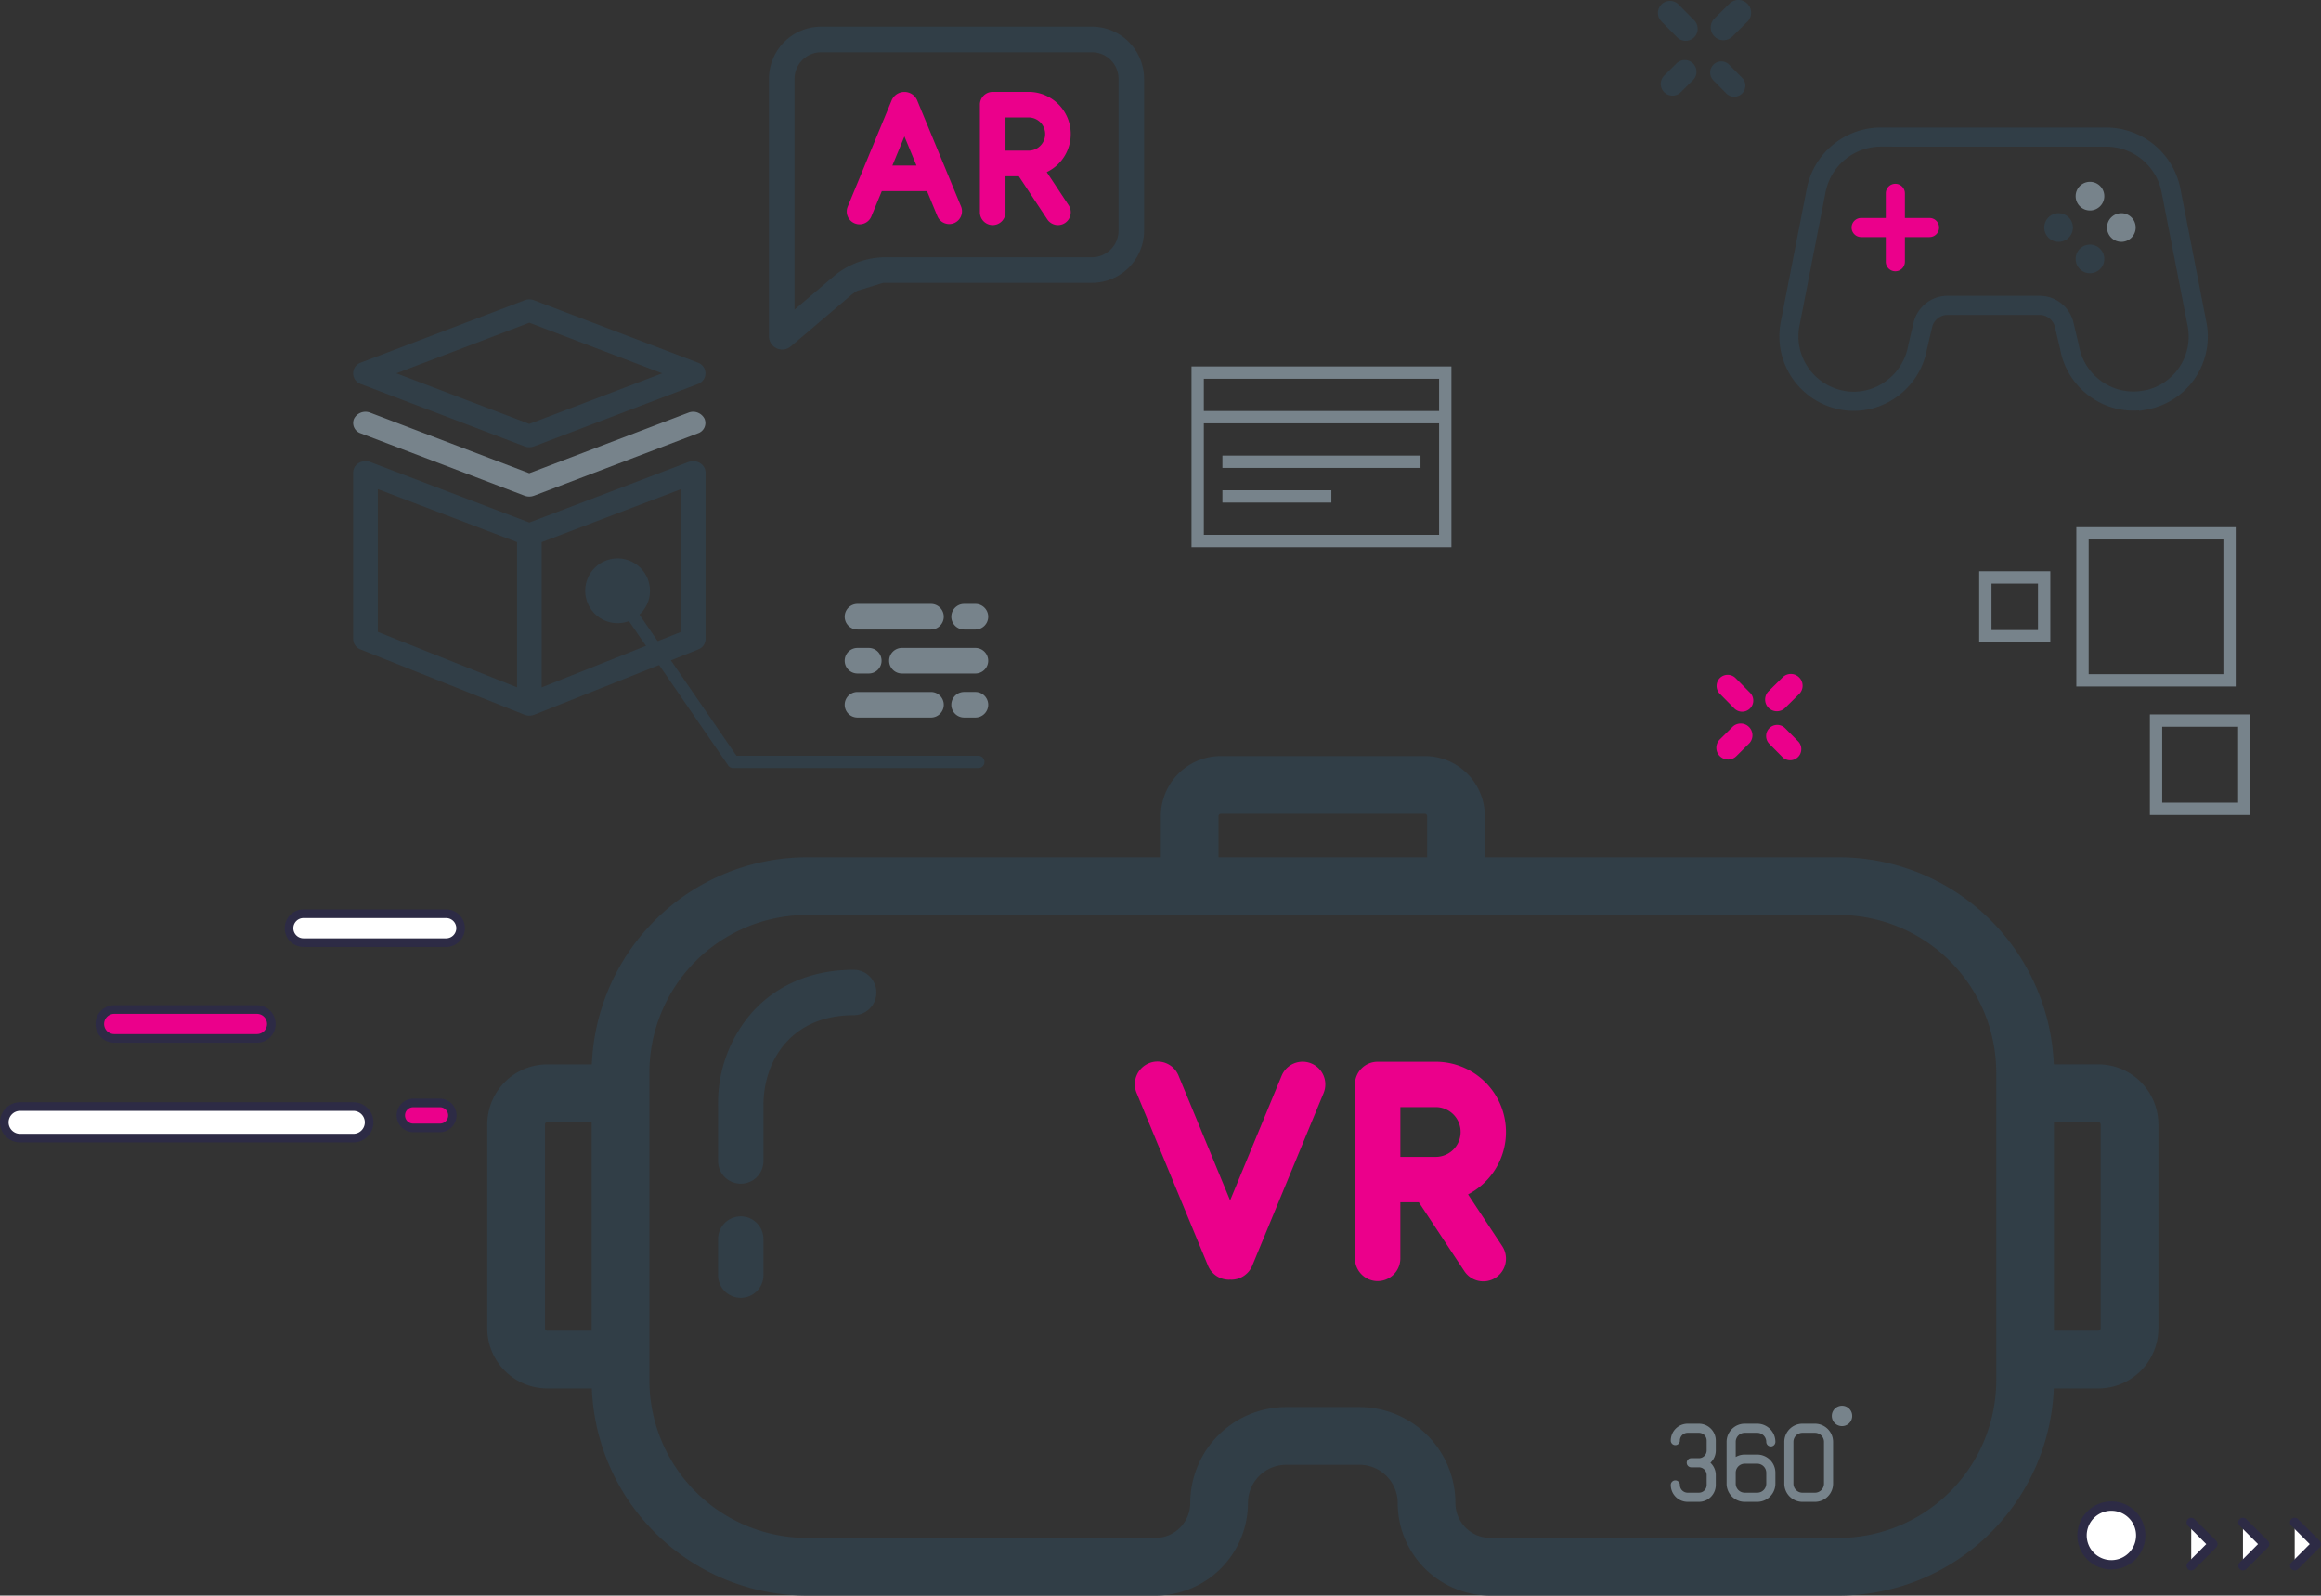 <svg xmlns="http://www.w3.org/2000/svg" width="565.186" height="388.517" viewBox="0 0 565.186 388.517">
  <rect x="0" y="0" width="565.186" height="388.517" fill="#333333" stroke="none"/>
  <g id="Group_1900" data-name="Group 1900" transform="translate(-531.814 -283.924)">
    <path id="Path_6250" data-name="Path 6250" d="M870.534,88.622l-3.147,3.112A2.859,2.859,0,0,0,871.4,95.8l3.147-3.112a2.859,2.859,0,0,0-4.018-4.063" transform="translate(69.602 210.679)" fill="#313e47"/>
    <path id="Path_6253" data-name="Path 6253" d="M882.916,81.3a3.083,3.083,0,0,0-4.308-.094L874.771,85a3.1,3.1,0,0,0,4.354,4.4l3.837-3.793a3.084,3.084,0,0,0-.045-4.308" transform="translate(74.416 203.545)" fill="#313e47"/>
    <path id="Path_6254" data-name="Path 6254" d="M874.878,88.854a2.715,2.715,0,0,0-.006,3.841l.027.029,3.112,3.149a2.707,2.707,0,0,0,3.851-3.807l-3.114-3.149a2.715,2.715,0,0,0-3.839-.09l-.031.027" transform="translate(74.178 210.81)" fill="#313e47"/>
    <path id="Path_6251" data-name="Path 6251" d="M867.465,81.356a2.944,2.944,0,0,0-.009,4.162l.031.031,3.795,3.837a2.933,2.933,0,0,0,4.17-4.125l-3.793-3.837a2.944,2.944,0,0,0-4.16-.1l-.035.033" transform="translate(68.942 203.644)" fill="#313e47"/>
    <path id="Path_6255" data-name="Path 6255" d="M878.984,188.818l-3.148,3.114A2.859,2.859,0,0,0,879.855,196L883,192.881a2.859,2.859,0,0,0-4.018-4.063" transform="translate(74.777 272.043)" fill="#eb008b"/>
    <path id="Path_6258" data-name="Path 6258" d="M890.673,181.43a2.845,2.845,0,0,0-3.976-.087l-3.541,3.5a2.859,2.859,0,0,0,4.018,4.063l3.541-3.5a2.844,2.844,0,0,0-.042-3.976" transform="translate(79.26 267.459)" fill="#eb008b"/>
    <path id="Path_6259" data-name="Path 6259" d="M883.328,189.05a2.715,2.715,0,0,0-.006,3.841l.027.027,3.112,3.149a2.707,2.707,0,0,0,3.851-3.807l-3.114-3.147a2.714,2.714,0,0,0-3.839-.092l-.031.029" transform="translate(79.354 272.172)" fill="#eb008b"/>
    <path id="Path_6256" data-name="Path 6256" d="M875.849,181.486a2.715,2.715,0,0,0-.007,3.841l.027.029,3.5,3.541a2.707,2.707,0,0,0,3.849-3.807l-3.5-3.541a2.716,2.716,0,0,0-3.839-.094l-.032.031" transform="translate(74.774 267.54)" fill="#eb008b"/>
    <path id="Path_6232" data-name="Path 6232" d="M1081.142,268.982h-12.311a50.982,50.982,0,0,0-50.924-50.437H930.244V207.011A13.129,13.129,0,0,0,917.13,193.9H867.455a13.129,13.129,0,0,0-13.114,13.114v11.534H766.678a50.985,50.985,0,0,0-50.924,50.437H703.443A13.13,13.13,0,0,0,690.329,282.1V331.77a13.13,13.13,0,0,0,13.114,13.116h12.311a50.985,50.985,0,0,0,50.924,50.437H851.52a21.067,21.067,0,0,0,21.044-21.044,10.822,10.822,0,0,1,10.81-10.81h17.838a10.824,10.824,0,0,1,10.811,10.81,21.066,21.066,0,0,0,21.044,21.044h84.84a50.982,50.982,0,0,0,50.924-50.437h12.311a13.129,13.129,0,0,0,13.114-13.116V282.1a13.129,13.129,0,0,0-13.114-13.116M715.751,333.833H703.443a2.063,2.063,0,0,1-2.061-2.062V282.1a2.063,2.063,0,0,1,2.061-2.062h12.308ZM865.393,207.011a2.064,2.064,0,0,1,2.062-2.061H917.13a2.064,2.064,0,0,1,2.062,2.061v11.534h-53.8ZM1057.781,344.4a39.92,39.92,0,0,1-39.874,39.874h-84.84a10,10,0,0,1-9.992-9.992,21.889,21.889,0,0,0-21.863-21.863H883.373a21.889,21.889,0,0,0-21.863,21.863,10,10,0,0,1-9.991,9.992H766.678A39.919,39.919,0,0,1,726.8,344.4V269.47A39.919,39.919,0,0,1,766.678,229.6h251.229a39.919,39.919,0,0,1,39.874,39.874ZM1083.2,331.77a2.064,2.064,0,0,1-2.062,2.062h-12.308v-53.8h12.308a2.064,2.064,0,0,1,2.062,2.062Z" transform="translate(-38.357 275.619)" fill="#313e47"/>
    <path id="Path_6233" data-name="Path 6233" d="M1081.142,268.982h-12.311a50.982,50.982,0,0,0-50.924-50.437H930.244V207.011A13.129,13.129,0,0,0,917.13,193.9H867.455a13.129,13.129,0,0,0-13.114,13.114v11.534H766.678a50.985,50.985,0,0,0-50.924,50.437H703.443A13.13,13.13,0,0,0,690.329,282.1V331.77a13.13,13.13,0,0,0,13.114,13.116h12.311a50.985,50.985,0,0,0,50.924,50.437H851.52a21.067,21.067,0,0,0,21.044-21.044,10.822,10.822,0,0,1,10.81-10.81h17.838a10.824,10.824,0,0,1,10.811,10.81,21.066,21.066,0,0,0,21.044,21.044h84.84a50.982,50.982,0,0,0,50.924-50.437h12.311a13.129,13.129,0,0,0,13.114-13.116V282.1A13.129,13.129,0,0,0,1081.142,268.982ZM715.751,333.833H703.443a2.063,2.063,0,0,1-2.061-2.062V282.1a2.063,2.063,0,0,1,2.061-2.062h12.308ZM865.393,207.011a2.064,2.064,0,0,1,2.062-2.061H917.13a2.064,2.064,0,0,1,2.062,2.061v11.534h-53.8ZM1057.781,344.4a39.92,39.92,0,0,1-39.874,39.874h-84.84a10,10,0,0,1-9.992-9.992,21.889,21.889,0,0,0-21.863-21.863H883.373a21.889,21.889,0,0,0-21.863,21.863,10,10,0,0,1-9.991,9.992H766.678A39.919,39.919,0,0,1,726.8,344.4V269.47A39.919,39.919,0,0,1,766.678,229.6h251.229a39.919,39.919,0,0,1,39.874,39.874ZM1083.2,331.77a2.064,2.064,0,0,1-2.062,2.062h-12.308v-53.8h12.308a2.064,2.064,0,0,1,2.062,2.062Z" transform="translate(-38.357 275.619)" fill="none" stroke="#313e47" stroke-linecap="round" stroke-linejoin="round" stroke-width="3"/>
    <path id="Path_6248" data-name="Path 6248" d="M729.776,262.489a5.525,5.525,0,0,0-5.526,5.526v8.777a5.526,5.526,0,0,0,11.052,0v-8.777a5.525,5.525,0,0,0-5.526-5.526" transform="translate(-17.582 317.627)" fill="#313e47"/>
    <path id="Path_6234" data-name="Path 6234" d="M757.271,225.249c-9.775,0-18.148,3.385-24.219,9.786a33.468,33.468,0,0,0-8.8,23.235v13.538a5.526,5.526,0,0,0,11.052,0V258.27c0-10.936,6.793-21.97,21.969-21.97a5.526,5.526,0,0,0,0-11.052" transform="translate(-17.582 294.819)" fill="#313e47"/>
    <path id="Path_6247" data-name="Path 6247" d="M830.154,239.55a5.528,5.528,0,0,0-7.219,3L810.387,272.9l-12.549-30.356a5.526,5.526,0,1,0-10.213,4.223L805,288.79a5.528,5.528,0,0,0,5.108,3.417c.1,0,.189-.008.282-.014s.187.014.282.014a5.528,5.528,0,0,0,5.108-3.417l17.372-42.022a5.526,5.526,0,0,0-3-7.219" transform="translate(20.973 303.32)" fill="#eb008b"/>
    <path id="Path_6249" data-name="Path 6249" d="M856.295,284.038l-8.328-12.6a17.109,17.109,0,0,0-7.869-32.3H825.96a5.526,5.526,0,0,0-5.526,5.526v42.428a5.527,5.527,0,0,0,11.053,0V273.356h4.5l11.084,16.774a5.525,5.525,0,1,0,9.22-6.092M840.1,262.3h-8.61V250.182h8.61a6.061,6.061,0,0,1,0,12.122" transform="translate(41.325 303.321)" fill="#eb008b"/>
    <path id="Path_6260" data-name="Path 6260" d="M898.564,166.548l.039.053.909.161a17.866,17.866,0,0,0,13.546-3.086,18.239,18.239,0,0,0,7.419-11.689l1.255-5.316a3.87,3.87,0,0,1,3.78-2.993h22.363a3.867,3.867,0,0,1,3.78,2.993L952.909,152a18.119,18.119,0,0,0,7.427,11.656,17.908,17.908,0,0,0,11.785,3.268l.06.116,1.712-.3A18.069,18.069,0,0,0,988.583,145.8l-6.364-32.673a18.447,18.447,0,0,0-17.566-15.06l-55.639-.01h-.045a18.411,18.411,0,0,0-17.8,15.07l-6.356,32.545-.008.042a18.154,18.154,0,0,0,13.761,20.831m-9.183-20L895.737,114l.008-.04a13.747,13.747,0,0,1,13.293-11.248l55.5.008a13.774,13.774,0,0,1,13.1,11.24l6.364,32.67a13.417,13.417,0,0,1-9.892,15.307l-1.047.184a13.3,13.3,0,0,1-10.047-2.264,13.508,13.508,0,0,1-5.542-8.733l-1.3-5.519a8.5,8.5,0,0,0-8.307-6.577H925.511A8.5,8.5,0,0,0,917.2,145.6l-1.269,5.379-.026.132a13.618,13.618,0,0,1-5.548,8.772,13.257,13.257,0,0,1-9.3,2.406l-.764-.135a13.5,13.5,0,0,1-10.919-15.61" transform="translate(80.575 216.924)" fill="#313e47"/>
    <path id="Path_6263" data-name="Path 6263" d="M897.761,119.529h6v6a2.326,2.326,0,0,0,4.652,0v-6h6a2.326,2.326,0,1,0,0-4.652h-6v-6a2.326,2.326,0,1,0-4.652,0v6h-6a2.326,2.326,0,0,0,0,4.652" transform="translate(87.259 222.127)" fill="#eb008b"/>
    <path id="Path_6265" data-name="Path 6265" d="M932.762,113.231a3.488,3.488,0,1,0-3.488-3.488,3.488,3.488,0,0,0,3.488,3.488" transform="translate(107.982 221.944)" fill="#77838b"/>
    <path id="Path_6266" data-name="Path 6266" d="M932.762,122.71a3.488,3.488,0,1,0-3.488-3.488,3.488,3.488,0,0,0,3.488,3.488" transform="translate(107.982 227.749)" fill="#313e47"/>
    <path id="Path_6264" data-name="Path 6264" d="M928.022,117.971a3.488,3.488,0,1,0-3.488-3.488,3.488,3.488,0,0,0,3.488,3.488" transform="translate(105.08 224.846)" fill="#313e47"/>
    <path id="Path_6267" data-name="Path 6267" d="M937.5,117.971a3.488,3.488,0,1,0-3.488-3.488,3.488,3.488,0,0,0,3.488,3.488" transform="translate(110.885 224.846)" fill="#77838b"/>
    <rect id="Rectangle_981" data-name="Rectangle 981" width="35.807" height="35.807" transform="translate(1038.924 413.781)" fill="none" stroke="#77838b" stroke-miterlimit="10" stroke-width="3"/>
    <rect id="Rectangle_980" data-name="Rectangle 980" width="14.323" height="14.323" transform="translate(1015.264 424.523)" fill="none" stroke="#77838b" stroke-miterlimit="10" stroke-width="3"/>
    <rect id="Rectangle_982" data-name="Rectangle 982" width="21.484" height="21.484" transform="translate(1056.829 459.383)" fill="none" stroke="#77838b" stroke-miterlimit="10" stroke-width="3"/>
    <rect id="Rectangle_979" data-name="Rectangle 979" width="60.289" height="40.996" transform="translate(823.459 374.648)" fill="none" stroke="#77838b" stroke-miterlimit="10" stroke-width="3"/>
    <line id="Line_109" data-name="Line 109" x2="60.289" transform="translate(823.459 385.499)" fill="none" stroke="#77838b" stroke-miterlimit="10" stroke-width="3"/>
    <line id="Line_110" data-name="Line 110" x2="48.231" transform="translate(829.488 396.352)" fill="none" stroke="#77838b" stroke-miterlimit="10" stroke-width="3"/>
    <line id="Line_111" data-name="Line 111" x2="26.528" transform="translate(829.488 404.792)" fill="none" stroke="#77838b" stroke-miterlimit="10" stroke-width="3"/>
    <path id="Path_6235" data-name="Path 6235" d="M771.5,120.552,760.771,94.6a3.388,3.388,0,0,0-6.1,0l-10.731,25.955a3.115,3.115,0,1,0,5.756,2.38l2.519-6.093h11.016l2.519,6.093a3.114,3.114,0,0,0,5.756-2.38m-16.716-9.942,2.933-7.095,2.933,7.095Z" transform="translate(-5.671 213.626)" fill="#eb008b"/>
    <path id="Path_6236" data-name="Path 6236" d="M780.067,112.212a10.27,10.27,0,0,0-4.426-19.538h-8.733a3.113,3.113,0,0,0-3.114,3.114v26.205a3.114,3.114,0,1,0,6.229,0v-8.777h3.241L780.2,123.71a3.114,3.114,0,0,0,5.2-3.433Zm-4.426-5.224h-5.618V98.9h5.618a4.043,4.043,0,0,1,0,8.086" transform="translate(6.636 213.626)" fill="#eb008b"/>
    <path id="Path_6237" data-name="Path 6237" d="M746.491,189.522h17.893a3.114,3.114,0,0,0,0-6.229H746.491a3.114,3.114,0,1,0,0,6.229" transform="translate(-5.868 269.125)" fill="#77838b"/>
    <path id="Path_6238" data-name="Path 6238" d="M746.491,176.228h17.893a3.114,3.114,0,0,0,0-6.229H746.491a3.114,3.114,0,1,0,0,6.229" transform="translate(-5.868 260.982)" fill="#77838b"/>
    <path id="Path_6239" data-name="Path 6239" d="M765.343,170h-2.749a3.114,3.114,0,0,0,0,6.229h2.749a3.114,3.114,0,1,0,0-6.229" transform="translate(3.994 260.982)" fill="#77838b"/>
    <path id="Path_6240" data-name="Path 6240" d="M765.343,183.292h-2.749a3.114,3.114,0,0,0,0,6.229h2.749a3.114,3.114,0,1,0,0-6.229" transform="translate(3.994 269.124)" fill="#77838b"/>
    <path id="Path_6241" data-name="Path 6241" d="M771.095,176.645H753.2a3.114,3.114,0,0,0,0,6.229h17.893a3.114,3.114,0,1,0,0-6.229" transform="translate(-1.758 265.053)" fill="#77838b"/>
    <path id="Path_6242" data-name="Path 6242" d="M746.491,182.875h2.749a3.114,3.114,0,0,0,0-6.229h-2.749a3.114,3.114,0,1,0,0,6.229" transform="translate(-5.868 265.053)" fill="#77838b"/>
    <path id="Path_6243" data-name="Path 6243" d="M754.922,150.879l-.011-.071c-.01-.064-.018-.129-.032-.192s-.032-.126-.052-.189c-.008-.023-.011-.047-.019-.071a2.594,2.594,0,0,0-.235-.508l-.015-.019a2.146,2.146,0,0,0-.137-.2c-.037-.05-.077-.1-.118-.144l-.055-.066c-.045-.048-.094-.1-.142-.142-.019-.018-.036-.036-.053-.052-.045-.042-.1-.079-.143-.118-.026-.021-.048-.04-.074-.06-.042-.032-.086-.06-.129-.087s-.071-.05-.108-.073l-.1-.056c-.05-.027-.1-.055-.152-.081-.023-.011-.047-.021-.071-.032-.064-.027-.127-.056-.193-.081l-.052-.018c-.073-.026-.145-.05-.221-.071l-.056-.013c-.074-.019-.147-.037-.222-.05-.06-.011-.119-.018-.179-.026-.035,0-.071-.011-.106-.015a3.443,3.443,0,0,0-.6,0c-.035,0-.071.01-.106.015-.061.008-.123.014-.184.026s-.148.031-.223.05c-.021.006-.04.008-.061.015-.1.029-.206.063-.306.1l-38.719,14.738-38.719-14.738c-.1-.039-.2-.073-.306-.1l-.081-.018c-.066-.018-.134-.034-.2-.047s-.145-.023-.218-.031c-.024,0-.047-.008-.071-.01a3.5,3.5,0,0,0-.609,0l-.008,0c-.094.01-.185.023-.277.039-.065.011-.126.027-.189.042l-.09.021c-.068.019-.135.042-.2.066-.024.008-.048.015-.071.024-.061.023-.121.048-.181.074l-.084.037c-.048.024-.1.052-.144.077s-.074.039-.11.06l-.1.069c-.044.029-.089.058-.132.09-.024.018-.047.039-.073.058-.048.039-.1.077-.144.119-.019.016-.035.034-.053.052-.048.045-.1.094-.142.142-.021.023-.037.045-.056.068-.04.047-.081.094-.118.142-.05.068-.1.137-.139.208l-.011.016a2.59,2.59,0,0,0-.235.508c-.008.024-.013.048-.019.071-.019.063-.039.124-.053.189s-.023.127-.032.192c0,.023-.008.047-.01.071a2.256,2.256,0,0,0-.016.293v40.635a2.73,2.73,0,0,0,1.795,2.494l39.9,15.883.01,0c.087.034.176.063.266.09l.018.006a3.276,3.276,0,0,0,1.82,0l.019-.006c.09-.027.179-.056.264-.09l.011,0,39.9-15.883a2.73,2.73,0,0,0,1.8-2.494V151.173a2.548,2.548,0,0,0-.016-.293m-45.885,52.645-33.9-13.5v-34.78l33.9,12.9Zm39.9-13.5-33.9,13.5V168.152l33.9-12.9Z" transform="translate(-51.335 247.772)" fill="#313e47"/>
    <path id="Path_6230" data-name="Path 6230" d="M753.1,139.41l-39.9-15.188a3.281,3.281,0,0,0-2.319,0l-39.9,15.188a2.753,2.753,0,0,0,0,5.192l39.9,15.188a3.263,3.263,0,0,0,2.319,0L753.1,144.6a2.753,2.753,0,0,0,0-5.192m-41.061,14.915-32.365-12.319,32.365-12.319L744.4,142.006Z" transform="translate(-51.335 232.817)" fill="#313e47"/>
    <path id="Path_6231" data-name="Path 6231" d="M670.978,146.218l39.9,15.188a3.286,3.286,0,0,0,2.319,0l39.9-15.188a2.639,2.639,0,0,0,1.6-3.564,3.114,3.114,0,0,0-3.926-1.459l-38.74,14.746L673.3,141.195a3.115,3.115,0,0,0-3.926,1.459,2.639,2.639,0,0,0,1.608,3.564" transform="translate(-51.336 243.211)" fill="#77838b"/>
    <path id="Path_6244" data-name="Path 6244" d="M719.955,171.008a7.883,7.883,0,1,1-7.883-7.883,7.884,7.884,0,0,1,7.883,7.883" transform="translate(-29.869 256.773)" fill="#313e47"/>
    <path id="Path_6245" data-name="Path 6245" d="M711.173,171.506l24.777,36.04H795.64" transform="translate(-25.591 261.905)" fill="none" stroke="#313e47" stroke-linecap="round" stroke-linejoin="round" stroke-width="3"/>
    <path id="Path_6246" data-name="Path 6246" d="M759.679,145.217c.235-.011.471-.019.708-.019h50.2a12.713,12.713,0,0,0,12.7-12.7V95.528a12.713,12.713,0,0,0-12.7-12.7H744.635a12.713,12.713,0,0,0-12.7,12.7V158.2a3.232,3.232,0,0,0,5.332,2.465L751.7,148.393a13.363,13.363,0,0,1,1.754-1.259M738.166,95.528a6.477,6.477,0,0,1,6.469-6.469h65.957a6.477,6.477,0,0,1,6.469,6.469V132.5a6.477,6.477,0,0,1-6.469,6.469h-50.2a19.655,19.655,0,0,0-12.725,4.679l-9.5,8.074Z" transform="translate(-12.874 207.597)" fill="#313e47"/>
    <path id="Path_6257" data-name="Path 6257" d="M884.013,301.306h-3.027a4.393,4.393,0,0,0-2.206.592v-3.681a2.209,2.209,0,0,1,2.206-2.207h3.027a2.21,2.21,0,0,1,2.207,2.207,1.11,1.11,0,0,0,2.22,0,4.433,4.433,0,0,0-4.428-4.428h-3.027a4.433,4.433,0,0,0-4.426,4.428v10.17a4.433,4.433,0,0,0,4.426,4.428h3.027a4.433,4.433,0,0,0,4.428-4.428v-2.652a4.433,4.433,0,0,0-4.428-4.428m2.207,7.08a2.21,2.21,0,0,1-2.207,2.207h-3.027a2.209,2.209,0,0,1-2.206-2.207v-2.652a2.209,2.209,0,0,1,2.206-2.207h3.027a2.21,2.21,0,0,1,2.207,2.207Z" transform="translate(75.698 336.797)" fill="#77838b"/>
    <path id="Path_6252" data-name="Path 6252" d="M874.979,310.592h-2.738a1.894,1.894,0,0,1-1.891-1.891,1.11,1.11,0,0,0-2.22,0,4.117,4.117,0,0,0,4.112,4.112h2.738a4.117,4.117,0,0,0,4.112-4.112v-2.4a4.1,4.1,0,0,0-1.306-3,4.1,4.1,0,0,0,1.306-3v-2.4a4.115,4.115,0,0,0-4.112-4.11h-2.738a4.115,4.115,0,0,0-4.112,4.11,1.11,1.11,0,0,0,2.22,0,1.893,1.893,0,0,1,1.891-1.89h2.738a1.892,1.892,0,0,1,1.891,1.89v2.4a1.893,1.893,0,0,1-1.891,1.89h-1.853a1.11,1.11,0,0,0,0,2.22h1.853a1.893,1.893,0,0,1,1.891,1.891v2.4a1.893,1.893,0,0,1-1.891,1.891" transform="translate(70.535 336.797)" fill="#77838b"/>
    <path id="Path_6261" data-name="Path 6261" d="M892.729,293.789H889.7a4.433,4.433,0,0,0-4.428,4.428v10.17a4.433,4.433,0,0,0,4.428,4.428h3.025a4.432,4.432,0,0,0,4.428-4.428v-10.17a4.432,4.432,0,0,0-4.428-4.428m2.208,14.6a2.21,2.21,0,0,1-2.208,2.207H889.7a2.21,2.21,0,0,1-2.207-2.207v-10.17a2.21,2.21,0,0,1,2.207-2.207h3.025a2.21,2.21,0,0,1,2.208,2.207Z" transform="translate(81.036 336.797)" fill="#77838b"/>
    <path id="Path_6262" data-name="Path 6262" d="M894.93,296.043a2.482,2.482,0,1,0-2.482-2.482,2.481,2.481,0,0,0,2.482,2.482" transform="translate(85.428 335.137)" fill="#77838b"/>
    <g id="Group_1852" data-name="Group 1852" transform="translate(531.814 505.368)">
      <g id="Group_598" data-name="Group 598" transform="translate(0 46.958)">
        <path id="Path_3601" data-name="Path 3601" d="M1498.2,410.647a3.845,3.845,0,0,1,3.845,3.841h0a3.846,3.846,0,0,1-3.845,3.843h-81.151a3.841,3.841,0,0,1-3.842-3.843h0a3.841,3.841,0,0,1,3.842-3.841Z" transform="translate(-1412.153 -409.598)" fill="#fff"/>
        <path id="Path_3602" data-name="Path 3602" d="M1498.654,419.837H1417.5a4.891,4.891,0,1,1,0-9.782h81.151a4.891,4.891,0,1,1,0,9.782Zm-81.151-7.683a2.792,2.792,0,0,0,0,5.585h81.151a2.792,2.792,0,1,0,0-5.585Z" transform="translate(-1412.61 -410.055)" fill="#2d2b45"/>
      </g>
      <g id="Group_599" data-name="Group 599" transform="translate(69.338 0)">
        <path id="Path_3603" data-name="Path 3603" d="M1507.385,384.145a3.519,3.519,0,0,1,3.517,3.517h0a3.518,3.518,0,0,1-3.517,3.519h-34.739a3.52,3.52,0,0,1-3.517-3.519h0a3.52,3.52,0,0,1,3.517-3.517Z" transform="translate(-1468.08 -383.096)" fill="#fff"/>
        <path id="Path_3604" data-name="Path 3604" d="M1507.842,392.687H1473.1a4.567,4.567,0,0,1,0-9.134h34.739a4.567,4.567,0,0,1,0,9.134Zm-34.739-7.036a2.469,2.469,0,0,0,0,4.938h34.739a2.469,2.469,0,0,0,0-4.938Z" transform="translate(-1468.537 -383.553)" fill="#2d2b45"/>
      </g>
      <g id="Group_600" data-name="Group 600" transform="translate(23.256 23.321)">
        <path id="Path_3605" data-name="Path 3605" d="M1481.373,397.307a3.516,3.516,0,0,1,3.517,3.515h0a3.517,3.517,0,0,1-3.517,3.515h-34.737a3.513,3.513,0,0,1-3.515-3.515h0a3.512,3.512,0,0,1,3.515-3.515Z" transform="translate(-1442.072 -396.258)" fill="#eb008b"/>
        <path id="Path_3606" data-name="Path 3606" d="M1481.83,405.844h-34.737a4.564,4.564,0,0,1,0-9.129h34.737a4.564,4.564,0,1,1,0,9.129Zm-34.737-7.031a2.466,2.466,0,0,0,0,4.933h34.737a2.466,2.466,0,0,0,0-4.933Z" transform="translate(-1442.529 -396.715)" fill="#2d2b45"/>
      </g>
      <g id="Group_602" data-name="Group 602" transform="translate(96.531 46.075)">
        <path id="Path_3609" data-name="Path 3609" d="M1494.041,410.148a3.034,3.034,0,0,1,3.035,3.039h0a3.038,3.038,0,0,1-3.035,3.039h-6.53a3.041,3.041,0,0,1-3.035-3.039h0a3.036,3.036,0,0,1,3.035-3.039Z" transform="translate(-1483.427 -409.101)" fill="#eb008b"/>
        <path id="Path_3610" data-name="Path 3610" d="M1494.5,417.732h-6.53a4.088,4.088,0,0,1,0-8.175h6.53a4.088,4.088,0,0,1,0,8.175Zm-6.53-6.077a1.989,1.989,0,0,0,0,3.978h6.53a1.989,1.989,0,0,0,0-3.978Z" transform="translate(-1483.884 -409.557)" fill="#2d2b45"/>
      </g>
    </g>
    <g id="Group_1473" data-name="Group 1473" transform="translate(1037.674 649.509)">
      <ellipse id="Ellipse_301" data-name="Ellipse 301" cx="7.144" cy="7.144" rx="7.144" ry="7.144" transform="translate(1.137 1.138)" fill="#fff"/>
      <path id="Path_5068" data-name="Path 5068" d="M238.488,232.486a8.282,8.282,0,1,1,8.282-8.282A8.289,8.289,0,0,1,238.488,232.486Zm0-14.288A6.007,6.007,0,1,0,244.5,224.2,6.013,6.013,0,0,0,238.488,218.2Z" transform="translate(-230.208 -215.923)" fill="#2d2b45"/>
    </g>
    <g id="Group_1475" data-name="Group 1475" transform="translate(1064.26 653.495)">
      <g id="Group_1424" data-name="Group 1424" transform="translate(0 0)">
        <path id="Path_5073" data-name="Path 5073" d="M244.647,218.591l5.267,5.269-5.269,5.268Z" transform="translate(-243.509 -217.453)" fill="#fff"/>
        <path id="Path_5074" data-name="Path 5074" d="M245.189,230.811a1.137,1.137,0,0,1-.8-1.941l4.464-4.464-4.464-4.464A1.138,1.138,0,0,1,246,218.332l5.269,5.271a1.137,1.137,0,0,1,0,1.607L246,230.479A1.135,1.135,0,0,1,245.189,230.811Z" transform="translate(-244.053 -217.998)" fill="#2d2b45"/>
      </g>
      <g id="Group_1425" data-name="Group 1425" transform="translate(12.599 0.001)">
        <path id="Path_5075" data-name="Path 5075" d="M251.209,218.591l5.269,5.269-5.271,5.268Z" transform="translate(-250.07 -217.454)" fill="#fff"/>
        <path id="Path_5076" data-name="Path 5076" d="M251.752,230.811a1.137,1.137,0,0,1-.8-1.941l4.466-4.464-4.464-4.464a1.138,1.138,0,1,1,1.609-1.609l5.269,5.271a1.138,1.138,0,0,1,0,1.607l-5.271,5.269A1.134,1.134,0,0,1,251.752,230.811Z" transform="translate(-250.615 -217.999)" fill="#2d2b45"/>
      </g>
      <g id="Group_1426" data-name="Group 1426" transform="translate(25.196 0)">
        <path id="Path_5077" data-name="Path 5077" d="M257.769,218.591l5.267,5.269-5.269,5.268Z" transform="translate(-256.63 -217.453)" fill="#fff"/>
        <path id="Path_5078" data-name="Path 5078" d="M258.313,230.811a1.137,1.137,0,0,1-.8-1.941l4.464-4.464-4.462-4.464a1.138,1.138,0,1,1,1.609-1.609l5.267,5.271a1.137,1.137,0,0,1,0,1.607l-5.271,5.269A1.126,1.126,0,0,1,258.313,230.811Z" transform="translate(-257.175 -217.998)" fill="#2d2b45"/>
      </g>
    </g>
  </g>
</svg>
